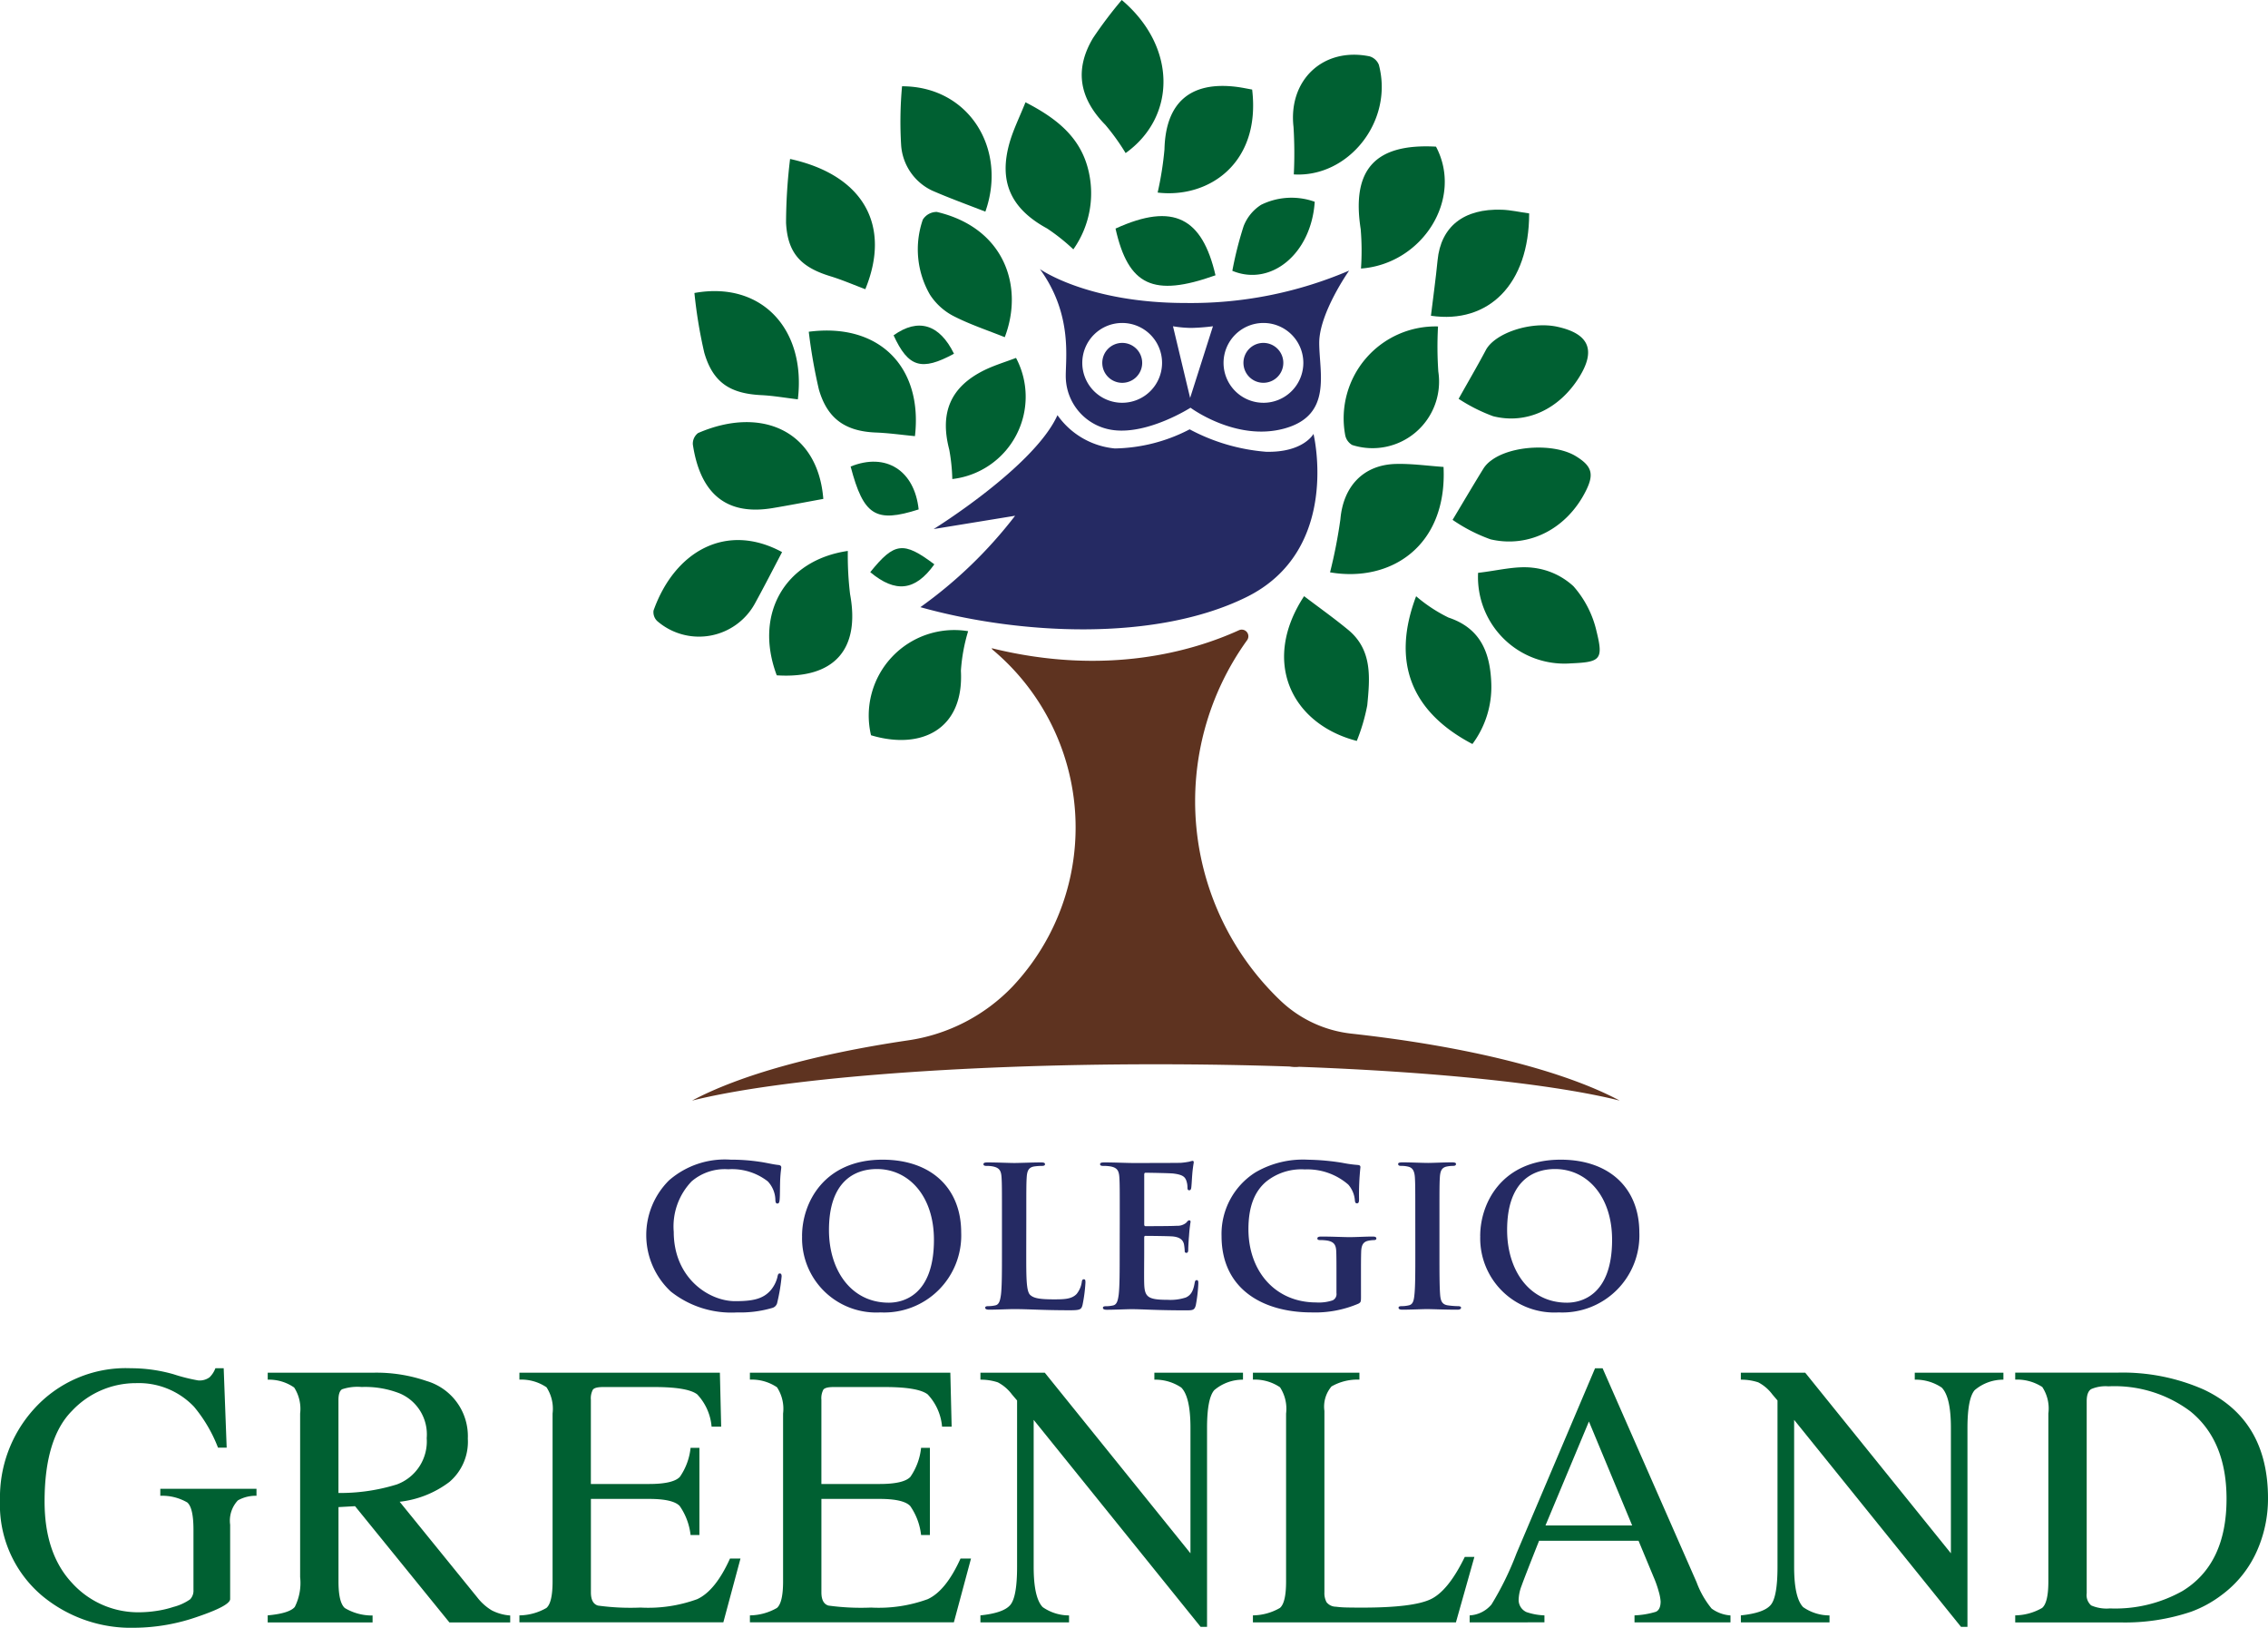 <svg id="Componente_27_1" data-name="Componente 27 – 1" xmlns="http://www.w3.org/2000/svg" xmlns:xlink="http://www.w3.org/1999/xlink" width="228.329" height="163.823" viewBox="0 0 228.329 163.823">
  <defs>
    <clipPath id="clip-path">
      <rect id="Rectángulo_4758" data-name="Rectángulo 4758" width="228.329" height="163.823" fill="none"/>
    </clipPath>
  </defs>
  <g id="Grupo_4245" data-name="Grupo 4245" clip-path="url(#clip-path)">
    <path id="Trazado_177653" data-name="Trazado 177653" d="M164.455,68.253a50.18,50.18,0,0,0,1.042-5.341c.282-3.286,2.286-5.472,5.561-5.565,1.614-.044,3.236.191,4.822.3.392,7.926-5.274,11.664-11.425,10.608" transform="translate(-30.553 -10.653)" fill="#006032"/>
    <path id="Trazado_177654" data-name="Trazado 177654" d="M179.607,62.6c1.22-2.04,2.16-3.635,3.134-5.209a3.027,3.027,0,0,1,.76-.775c2.04-1.532,6.379-1.738,8.522-.42,1.611.991,1.846,1.789,1.015,3.459-1.869,3.765-5.647,5.818-9.6,4.908a16.487,16.487,0,0,1-3.83-1.962" transform="translate(-33.368 -10.279)" fill="#006032"/>
    <path id="Trazado_177655" data-name="Trazado 177655" d="M98.8,59.907c-1.8.326-3.454.649-5.116.925-5.251.873-7.383-2.166-8.019-6.41a1.347,1.347,0,0,1,.523-1.142c6.295-2.736,12.064-.316,12.612,6.627" transform="translate(-15.914 -9.694)" fill="#006032"/>
    <path id="Trazado_177656" data-name="Trazado 177656" d="M182.756,70.679c1.948-.215,3.758-.716,5.488-.515a7.191,7.191,0,0,1,4.115,1.866A10.321,10.321,0,0,1,194.69,76.6c.7,2.832.366,3.063-2.6,3.192a8.7,8.7,0,0,1-9.332-9.109" transform="translate(-33.952 -13.027)" fill="#006032"/>
    <path id="Trazado_177657" data-name="Trazado 177657" d="M175.642,40.349a37.086,37.086,0,0,0,.029,4.542A6.7,6.7,0,0,1,167,52.28a1.468,1.468,0,0,1-.712-1.045,9.251,9.251,0,0,1,9.359-10.886" transform="translate(-30.87 -7.494)" fill="#006032"/>
    <path id="Trazado_177658" data-name="Trazado 177658" d="M180.351,47.608c1.1-1.961,1.95-3.411,2.734-4.893.912-1.729,4.55-2.942,7.213-2.357,3.184.7,3.894,2.347,2.189,5.078-1.994,3.193-5.279,4.778-8.662,3.923a16.982,16.982,0,0,1-3.474-1.751" transform="translate(-33.506 -7.47)" fill="#006032"/>
    <path id="Trazado_177659" data-name="Trazado 177659" d="M174.856,73.7a15.3,15.3,0,0,0,3.262,2.147c3.289,1.093,4.2,3.619,4.307,6.637a9.621,9.621,0,0,1-1.9,6.089c-6.256-3.276-8.137-8.352-5.668-14.873" transform="translate(-32.29 -13.692)" fill="#006032"/>
    <path id="Trazado_177660" data-name="Trazado 177660" d="M160.785,73.692c1.478,1.124,3,2.2,4.44,3.39,2.47,2.039,2.181,4.87,1.92,7.593a19.155,19.155,0,0,1-1.054,3.585c-6.531-1.686-9.659-7.947-5.305-14.568" transform="translate(-29.497 -13.691)" fill="#006032"/>
    <path id="Trazado_177661" data-name="Trazado 177661" d="M137.779,0c5.55,4.694,5.517,11.738.39,15.406a22.193,22.193,0,0,0-2.04-2.838c-2.621-2.662-3.137-5.558-1.243-8.737A42.855,42.855,0,0,1,137.779,0" transform="translate(-24.848 0)" fill="#006032"/>
    <path id="Trazado_177662" data-name="Trazado 177662" d="M97.592,19.648c7.421,1.628,10.195,6.721,7.575,13.109-1.168-.438-2.314-.936-3.5-1.3-2.961-.9-4.323-2.306-4.48-5.379a54.3,54.3,0,0,1,.406-6.432" transform="translate(-18.052 -3.65)" fill="#006032"/>
    <path id="Trazado_177663" data-name="Trazado 177663" d="M96.275,46.876c-1.278-.151-2.475-.365-3.681-.423-3.142-.156-4.871-1.265-5.742-4.28a48,48,0,0,1-.99-6c6.73-1.225,11.263,3.608,10.413,10.7" transform="translate(-15.952 -6.685)" fill="#006032"/>
    <path id="Trazado_177664" data-name="Trazado 177664" d="M100,40.979c7.121-.93,11.491,3.578,10.689,10.507-1.316-.125-2.626-.313-3.939-.364-3.035-.122-4.876-1.36-5.732-4.335A53.442,53.442,0,0,1,100,40.979" transform="translate(-18.578 -7.591)" fill="#006032"/>
    <path id="Trazado_177665" data-name="Trazado 177665" d="M131.158,27.446a19.749,19.749,0,0,0-2.638-2.1c-3.675-2-4.929-4.749-3.749-8.75.375-1.26.968-2.456,1.57-3.953,3.01,1.551,5.4,3.386,6.265,6.586a9.786,9.786,0,0,1-1.448,8.216" transform="translate(-23.1 -2.349)" fill="#006032"/>
    <path id="Trazado_177666" data-name="Trazado 177666" d="M93.741,67.969c-.9,1.713-1.78,3.436-2.71,5.13a6.422,6.422,0,0,1-9.869,1.8,1.236,1.236,0,0,1-.36-1.051c2.136-6,7.353-8.908,12.939-5.881" transform="translate(-15.007 -12.402)" fill="#006032"/>
    <path id="Trazado_177667" data-name="Trazado 177667" d="M122.241,38.8c-1.744-.7-3.538-1.29-5.194-2.145a6.237,6.237,0,0,1-2.339-2.137,9.127,9.127,0,0,1-.718-7.55,1.651,1.651,0,0,1,1.412-.775c6.837,1.606,8.776,7.53,6.839,12.607" transform="translate(-21.087 -4.863)" fill="#006032"/>
    <path id="Trazado_177668" data-name="Trazado 177668" d="M159.954,18.809a43.357,43.357,0,0,0-.029-4.776c-.543-4.717,2.987-8.062,7.659-7.106a1.447,1.447,0,0,1,.934.855c1.506,5.7-3.089,11.365-8.565,11.027" transform="translate(-29.701 -1.256)" fill="#006032"/>
    <path id="Trazado_177669" data-name="Trazado 177669" d="M168.228,30.388a26.362,26.362,0,0,0-.03-3.963c-.936-6,1.438-8.644,7.581-8.305,2.788,5.262-1.376,11.811-7.551,12.268" transform="translate(-31.211 -3.361)" fill="#006032"/>
    <path id="Trazado_177670" data-name="Trazado 177670" d="M111.491,10.664c6.769,0,10.608,6.345,8.387,12.618-1.792-.7-3.6-1.351-5.36-2.121a5.468,5.468,0,0,1-3.122-4.62,39.286,39.286,0,0,1,.094-5.877" transform="translate(-20.678 -1.981)" fill="#006032"/>
    <path id="Trazado_177671" data-name="Trazado 177671" d="M103.022,68.1a32.707,32.707,0,0,0,.228,4.355c1.034,5.567-1.606,8.535-7.382,8.163-2.327-6.189.84-11.6,7.154-12.519" transform="translate(-17.669 -12.651)" fill="#006032"/>
    <path id="Trazado_177672" data-name="Trazado 177672" d="M117.432,78a17.791,17.791,0,0,0-.728,3.984c.324,5.932-4.02,8-9.049,6.49A8.609,8.609,0,0,1,117.432,78" transform="translate(-19.966 -14.475)" fill="#006032"/>
    <path id="Trazado_177673" data-name="Trazado 177673" d="M186.817,26.294c0,7.13-4.088,11.153-9.888,10.3.226-1.871.487-3.722.668-5.582.328-3.382,2.622-5.227,6.48-5.09.888.032,1.769.236,2.74.371" transform="translate(-32.87 -4.815)" fill="#006032"/>
    <path id="Trazado_177674" data-name="Trazado 177674" d="M143.137,21.356a33.18,33.18,0,0,0,.687-4.343c.109-4.68,2.562-6.874,7.235-6.3.539.066,1.071.183,1.592.274.89,7.442-4.4,10.978-9.514,10.368" transform="translate(-26.592 -1.974)" fill="#006032"/>
    <path id="Trazado_177675" data-name="Trazado 177675" d="M124.016,44.243A8.337,8.337,0,0,1,117.6,56.432a18.684,18.684,0,0,0-.31-2.972c-.966-3.7.122-6.3,3.532-7.982,1.023-.5,2.132-.832,3.192-1.235" transform="translate(-21.728 -8.22)" fill="#006032"/>
    <path id="Trazado_177676" data-name="Trazado 177676" d="M147.994,32.669c-6.271,2.237-8.771,1.045-10.065-4.7,5.876-2.687,8.735-1.04,10.065,4.7" transform="translate(-25.625 -4.963)" fill="#006032"/>
    <path id="Trazado_177677" data-name="Trazado 177677" d="M152.372,31.8a36.39,36.39,0,0,1,1.138-4.5,4.464,4.464,0,0,1,1.757-2.143,6.918,6.918,0,0,1,5.4-.307c-.346,5.252-4.425,8.56-8.293,6.949" transform="translate(-28.308 -4.543)" fill="#006032"/>
    <path id="Trazado_177678" data-name="Trazado 177678" d="M105.177,57.556c3.56-1.443,6.427.4,6.848,4.316-4.326,1.384-5.546.633-6.848-4.316" transform="translate(-19.54 -10.602)" fill="#006032"/>
    <path id="Trazado_177679" data-name="Trazado 177679" d="M114.055,69.385c-1.924,2.691-3.91,2.907-6.452.787,2.426-3.008,3.342-3.131,6.452-.787" transform="translate(-19.991 -12.588)" fill="#006032"/>
    <path id="Trazado_177680" data-name="Trazado 177680" d="M110.488,41.225c2.478-1.774,4.626-1.12,6.081,1.853-3.272,1.775-4.6,1.37-6.081-1.853" transform="translate(-20.527 -7.477)" fill="#006032"/>
    <path id="Trazado_177681" data-name="Trazado 177681" d="M127.606,51.323a7.959,7.959,0,0,0,5.774,3.346,16.836,16.836,0,0,0,7.529-1.924,19.605,19.605,0,0,0,7.7,2.259c3.766.085,4.769-1.8,4.769-1.8s2.844,11.716-6.777,16.439c-9.2,4.519-22.922,3.765-32.8,1a44.958,44.958,0,0,0,9.537-9.2l-8.2,1.338s10.123-6.273,12.465-11.461" transform="translate(-21.143 -9.535)" fill="#252a63"/>
    <path id="Trazado_177682" data-name="Trazado 177682" d="M140.309,44.394a2.009,2.009,0,1,1-2.009-2.008,2.01,2.01,0,0,1,2.009,2.008" transform="translate(-25.32 -7.875)" fill="#252a63"/>
    <path id="Trazado_177683" data-name="Trazado 177683" d="M157.76,44.394a2.007,2.007,0,1,1-2.008-2.008,2.007,2.007,0,0,1,2.008,2.008" transform="translate(-28.563 -7.875)" fill="#252a63"/>
    <path id="Trazado_177684" data-name="Trazado 177684" d="M159.717,33.41a40.426,40.426,0,0,1-16.481,3.263c-9.873,0-14.655-3.412-14.655-3.412,3.416,4.7,2.524,9.267,2.608,11.025a5.478,5.478,0,0,0,4.852,5.187c3.513.418,7.7-2.259,7.7-2.259s4.6,3.429,9.453,2.092S156.7,43.7,156.7,40.688s3.012-7.277,3.012-7.277m-22.85,13.305a4.016,4.016,0,1,1,4.016-4.017,4.017,4.017,0,0,1-4.016,4.017m6.841-.488-1.725-7.212a11.815,11.815,0,0,0,1.839.167A20.391,20.391,0,0,0,146,39.015Zm7.37.488A4.016,4.016,0,1,1,155.1,42.7a4.017,4.017,0,0,1-4.018,4.017" transform="translate(-23.888 -6.179)" fill="#252a63"/>
    <path id="Trazado_177685" data-name="Trazado 177685" d="M17.493,169.738a17.969,17.969,0,0,0,2.448.613,1.685,1.685,0,0,0,1.159-.316,2.5,2.5,0,0,0,.586-.909h.834l.3,7.995h-.871A14.587,14.587,0,0,0,19.533,173a7.676,7.676,0,0,0-5.844-2.374A8.818,8.818,0,0,0,7.262,173.4q-2.772,2.774-2.774,9.136,0,5.249,2.764,8.2a8.98,8.98,0,0,0,6.827,2.951,11.859,11.859,0,0,0,1.613-.129,10.165,10.165,0,0,0,1.763-.407,5.217,5.217,0,0,0,1.689-.769,1.269,1.269,0,0,0,.333-.953v-6.052q0-2.2-.621-2.741a5.017,5.017,0,0,0-2.717-.672v-.705h9.683v.705a3.624,3.624,0,0,0-1.874.463,2.98,2.98,0,0,0-.778,2.448v7.477q0,.668-3.274,1.782a19.579,19.579,0,0,1-6.3,1.111A14,14,0,0,1,4.21,192,11.97,11.97,0,0,1,0,182.39,13.221,13.221,0,0,1,3.357,173.3a12.436,12.436,0,0,1,9.8-4.174,15.679,15.679,0,0,1,4.341.612" transform="translate(0 -31.421)" fill="#006032"/>
    <path id="Trazado_177686" data-name="Trazado 177686" d="M33.1,194.1q2.189-.2,2.728-.85a5.359,5.359,0,0,0,.537-3.009V173.792a3.97,3.97,0,0,0-.6-2.624,4.424,4.424,0,0,0-2.662-.789v-.7H43.618a15.522,15.522,0,0,1,5.474.832,5.786,5.786,0,0,1,4.156,5.8,5.316,5.316,0,0,1-1.847,4.354,10.158,10.158,0,0,1-5.016,2l7.826,9.642a5.288,5.288,0,0,0,1.447,1.289,4.767,4.767,0,0,0,1.856.515v.7h-6.12l-9.5-11.7-1.667.092v7.488q0,2.108.639,2.671a5.322,5.322,0,0,0,2.793.75v.7H33.1Zm12.985-13.172a4.613,4.613,0,0,0,3.023-4.665,4.476,4.476,0,0,0-2.709-4.5,9.511,9.511,0,0,0-3.841-.647,4.815,4.815,0,0,0-1.973.23c-.243.155-.362.515-.362,1.083v9.352a19.189,19.189,0,0,0,5.862-.854" transform="translate(-6.15 -31.522)" fill="#006032"/>
    <path id="Trazado_177687" data-name="Trazado 177687" d="M64.223,194.1a5.565,5.565,0,0,0,2.718-.747q.62-.526.62-2.666v-16.9a3.962,3.962,0,0,0-.611-2.644,4.528,4.528,0,0,0-2.727-.769v-.7H84.405l.13,5.433H83.57a5.392,5.392,0,0,0-1.447-3.249q-.965-.738-4.3-.738H72.648q-.839,0-1.032.269a1.836,1.836,0,0,0-.2,1.01v8.478h5.862q2.429,0,3.1-.72a6.254,6.254,0,0,0,1.076-2.917h.889v8.774h-.889a6.34,6.34,0,0,0-1.094-2.921q-.669-.713-3.08-.714H71.42v9.4q0,1.131.716,1.336a24.153,24.153,0,0,0,4.28.2,14.425,14.425,0,0,0,5.7-.844q1.839-.843,3.306-4.089h1.056l-1.725,6.418H64.223Z" transform="translate(-11.931 -31.522)" fill="#006032"/>
    <path id="Trazado_177688" data-name="Trazado 177688" d="M92.723,194.1a5.586,5.586,0,0,0,2.719-.747c.411-.351.62-1.239.62-2.666v-16.9a3.956,3.956,0,0,0-.612-2.644,4.537,4.537,0,0,0-2.728-.769v-.7H112.9l.132,5.433h-.965a5.392,5.392,0,0,0-1.449-3.249q-.964-.738-4.3-.738h-5.172q-.838,0-1.033.269a1.846,1.846,0,0,0-.194,1.01v8.478h5.86q2.432,0,3.1-.72a6.254,6.254,0,0,0,1.076-2.917h.888v8.774h-.888a6.321,6.321,0,0,0-1.094-2.921q-.671-.713-3.081-.714h-5.86v9.4q0,1.131.716,1.336a24.145,24.145,0,0,0,4.281.2,14.414,14.414,0,0,0,5.7-.844q1.841-.843,3.307-4.089h1.057l-1.724,6.418H92.723Z" transform="translate(-17.226 -31.522)" fill="#006032"/>
    <path id="Trazado_177689" data-name="Trazado 177689" d="M121.224,194.1q2.354-.242,3.023-1.067t.668-3.827V172.472l-.52-.611a4.2,4.2,0,0,0-1.418-1.214,5.505,5.505,0,0,0-1.752-.269v-.7h6.48l14.665,18.175V175.225q0-3.117-.927-4.055a4.689,4.689,0,0,0-2.707-.792v-.7h8.922v.7a4.419,4.419,0,0,0-2.894,1.057q-.726.838-.725,3.821v20h-.647l-16.807-20.833V189.21q0,3.114.907,4.059a4.639,4.639,0,0,0,2.654.835v.7h-8.921Z" transform="translate(-22.521 -31.522)" fill="#006032"/>
    <path id="Trazado_177690" data-name="Trazado 177690" d="M154.917,194.1a5.565,5.565,0,0,0,2.718-.747q.622-.526.621-2.666v-16.9a3.957,3.957,0,0,0-.611-2.644,4.527,4.527,0,0,0-2.728-.769v-.7h10.722v.7a5.241,5.241,0,0,0-2.81.686,3.136,3.136,0,0,0-.714,2.467v18.252a1.936,1.936,0,0,0,.213.993,1.2,1.2,0,0,0,.938.455c.285.037.585.062.9.073s.906.019,1.773.019q5.071,0,6.854-.834t3.453-4.267h.967l-1.858,6.585H154.917Z" transform="translate(-28.781 -31.522)" fill="#006032"/>
    <path id="Trazado_177691" data-name="Trazado 177691" d="M181.716,194.706V194a3.088,3.088,0,0,0,2.2-1.1,30.342,30.342,0,0,0,2.512-5.13l7.914-18.642h.757l9.464,21.537a9.15,9.15,0,0,0,1.511,2.647,3.627,3.627,0,0,0,1.9.692v.7h-9.661V194a8.583,8.583,0,0,0,2.146-.361q.482-.213.483-1.043a4.708,4.708,0,0,0-.185-.978,10.8,10.8,0,0,0-.52-1.477l-1.52-3.654H188.706q-1.479,3.728-1.769,4.549a4.233,4.233,0,0,0-.285,1.3,1.34,1.34,0,0,0,.778,1.33,6.2,6.2,0,0,0,1.815.333v.7Zm16.361-9.757-4.353-10.463L189.35,184.95Z" transform="translate(-33.76 -31.421)" fill="#006032"/>
    <path id="Trazado_177692" data-name="Trazado 177692" d="M215.248,194.1q2.354-.242,3.022-1.067t.668-3.827V172.472l-.519-.611A4.2,4.2,0,0,0,217,170.647a5.516,5.516,0,0,0-1.753-.269v-.7h6.482l14.665,18.175V175.225q0-3.117-.929-4.055a4.691,4.691,0,0,0-2.709-.792v-.7h8.924v.7a4.421,4.421,0,0,0-2.894,1.057q-.724.838-.725,3.821v20h-.649l-16.8-20.833V189.21q0,3.114.906,4.059a4.641,4.641,0,0,0,2.655.835v.7h-8.922Z" transform="translate(-39.989 -31.522)" fill="#006032"/>
    <path id="Trazado_177693" data-name="Trazado 177693" d="M249.171,194.1a5.591,5.591,0,0,0,2.707-.747q.629-.526.63-2.667v-16.9a3.936,3.936,0,0,0-.613-2.671,4.676,4.676,0,0,0-2.724-.743v-.7H259.41a20.224,20.224,0,0,1,8.754,1.707q6.458,3.058,6.456,10.943a12.93,12.93,0,0,1-1.16,5.4,11.078,11.078,0,0,1-3.5,4.323,11.784,11.784,0,0,1-3.079,1.688,20.826,20.826,0,0,1-7.159,1.076H249.171Zm7.651-1a3.888,3.888,0,0,0,1.881.3,13.819,13.819,0,0,0,7.328-1.764q4.415-2.71,4.415-9.264,0-5.849-3.635-8.8a12.725,12.725,0,0,0-8.255-2.524,3.668,3.668,0,0,0-1.733.278q-.456.28-.455,1.225v19.326a1.369,1.369,0,0,0,.455,1.225" transform="translate(-46.291 -31.522)" fill="#006032"/>
    <path id="Trazado_177694" data-name="Trazado 177694" d="M82.339,156.58a7.765,7.765,0,0,1-.138-11.156,8.557,8.557,0,0,1,6.2-2.079,19.438,19.438,0,0,1,2.842.2c.745.1,1.373.274,1.961.333.216.02.294.118.294.235,0,.157-.059.392-.1,1.079-.039.646-.02,1.725-.059,2.117-.02.295-.059.451-.235.451-.157,0-.2-.156-.2-.432a2.8,2.8,0,0,0-.765-1.8,5.848,5.848,0,0,0-3.98-1.216,5.113,5.113,0,0,0-3.686,1.216,6.552,6.552,0,0,0-1.8,5.078c0,4.666,3.549,6.979,6.176,6.979,1.745,0,2.8-.2,3.588-1.1a3.285,3.285,0,0,0,.667-1.295c.059-.313.1-.392.255-.392.137,0,.176.137.176.294A18.719,18.719,0,0,1,93.1,157.7a.694.694,0,0,1-.51.568,11.371,11.371,0,0,1-3.53.451,9.8,9.8,0,0,1-6.725-2.137" transform="translate(-14.845 -26.631)" fill="#252a63"/>
    <path id="Trazado_177695" data-name="Trazado 177695" d="M99.17,151.031c0-3.352,2.215-7.685,8.1-7.685,4.882,0,7.921,2.843,7.921,7.333a7.75,7.75,0,0,1-8.117,8.038,7.467,7.467,0,0,1-7.9-7.685m13.273.373c0-4.392-2.529-7.117-5.744-7.117-2.255,0-4.823,1.255-4.823,6.137,0,4.078,2.255,7.313,6.02,7.313,1.372,0,4.548-.667,4.548-6.333" transform="translate(-18.424 -26.631)" fill="#252a63"/>
    <path id="Trazado_177696" data-name="Trazado 177696" d="M125.906,152.82c0,2.509,0,3.863.412,4.215.332.294.842.432,2.372.432,1.039,0,1.8-.02,2.294-.549a2.469,2.469,0,0,0,.511-1.177c.019-.177.058-.294.216-.294.137,0,.156.1.156.333a15.441,15.441,0,0,1-.295,2.255c-.117.432-.216.529-1.235.529-2.822,0-4.117-.117-5.7-.117-.451,0-1.686.059-2.471.059-.254,0-.392-.059-.392-.2,0-.1.079-.156.313-.156a3.159,3.159,0,0,0,.706-.079c.392-.078.489-.51.568-1.078.1-.824.1-2.373.1-4.176V149.37c0-2.98,0-3.529-.04-4.157-.038-.667-.2-.98-.843-1.117a2.861,2.861,0,0,0-.646-.059c-.216,0-.334-.039-.334-.176s.137-.177.431-.177c.923,0,2.158.059,2.687.059.47,0,1.9-.059,2.666-.059.275,0,.412.039.412.177s-.117.176-.353.176a5.136,5.136,0,0,0-.765.059c-.529.1-.686.431-.725,1.117-.039.628-.039,1.177-.039,4.157Z" transform="translate(-22.59 -26.694)" fill="#252a63"/>
    <path id="Trazado_177697" data-name="Trazado 177697" d="M138,149.334c0-2.98,0-3.529-.039-4.157-.039-.667-.2-.98-.844-1.117a3.966,3.966,0,0,0-.765-.059c-.216,0-.333-.039-.333-.176s.137-.177.432-.177c1.039,0,2.274.059,2.823.059.628,0,4.529,0,4.9-.02a7.835,7.835,0,0,0,.843-.117,1.777,1.777,0,0,1,.314-.079c.1,0,.117.079.117.177a12.6,12.6,0,0,0-.156,1.274c-.02.2-.059,1.059-.1,1.294-.02.1-.059.216-.2.216s-.176-.1-.176-.274a2.1,2.1,0,0,0-.118-.706c-.138-.353-.333-.588-1.313-.706-.333-.039-2.392-.078-2.785-.078-.1,0-.137.059-.137.2v4.96c0,.138.02.216.137.216.432,0,2.686,0,3.137-.039a1.372,1.372,0,0,0,.941-.294c.138-.157.216-.256.313-.256.079,0,.138.04.138.157a14.376,14.376,0,0,0-.157,1.431c-.039.392-.078,1.177-.078,1.313,0,.157,0,.373-.177.373a.156.156,0,0,1-.177-.177,5.173,5.173,0,0,0-.078-.706c-.1-.392-.372-.686-1.1-.765-.373-.039-2.314-.059-2.785-.059-.1,0-.117.078-.117.2v1.549c0,.667-.02,2.47,0,3.039.039,1.353.353,1.647,2.352,1.647a4.973,4.973,0,0,0,1.843-.235c.51-.235.745-.647.883-1.451.039-.216.078-.294.216-.294.156,0,.156.156.156.353a15.292,15.292,0,0,1-.255,2.176c-.138.51-.313.51-1.058.51-2.96,0-4.275-.117-5.431-.117-.451,0-1.686.059-2.47.059-.255,0-.392-.059-.392-.2,0-.1.078-.156.313-.156a3.147,3.147,0,0,0,.706-.079c.392-.078.49-.51.569-1.078.1-.824.1-2.373.1-4.176Z" transform="translate(-25.269 -26.658)" fill="#252a63"/>
    <path id="Trazado_177698" data-name="Trazado 177698" d="M165.077,157.13c0,.529-.02.568-.255.706a11.093,11.093,0,0,1-4.725.882c-4.8,0-9.058-2.274-9.058-7.685a7.332,7.332,0,0,1,3.412-6.411,9.5,9.5,0,0,1,5.274-1.274,23.628,23.628,0,0,1,3.47.313,12.709,12.709,0,0,0,1.549.216c.236.02.275.1.275.235a26.376,26.376,0,0,0-.138,3.215c0,.314-.059.412-.216.412-.137,0-.176-.1-.2-.255a2.751,2.751,0,0,0-.666-1.628,6.274,6.274,0,0,0-4.372-1.529,5.65,5.65,0,0,0-3.882,1.216c-1.1.922-1.8,2.392-1.8,4.8,0,4.214,2.686,7.371,6.823,7.371a4.351,4.351,0,0,0,1.666-.215.7.7,0,0,0,.373-.726v-1.843c0-.98,0-1.725-.02-2.313-.02-.667-.2-.98-.844-1.118a4.042,4.042,0,0,0-.765-.059c-.177,0-.294-.039-.294-.157,0-.156.138-.2.412-.2,1.019,0,2.255.059,2.842.059.608,0,1.647-.059,2.294-.059.255,0,.392.04.392.2,0,.118-.117.157-.255.157a3.09,3.09,0,0,0-.529.059c-.529.1-.725.432-.745,1.118-.02.588-.02,1.372-.02,2.352Z" transform="translate(-28.06 -26.631)" fill="#252a63"/>
    <path id="Trazado_177699" data-name="Trazado 177699" d="M174.6,149.37c0-2.98,0-3.529-.039-4.157-.039-.667-.235-1-.667-1.1a2.757,2.757,0,0,0-.706-.079c-.2,0-.313-.039-.313-.2,0-.118.157-.157.471-.157.745,0,1.98.059,2.549.059.49,0,1.647-.059,2.392-.059.255,0,.412.039.412.157,0,.156-.118.2-.313.2a3.258,3.258,0,0,0-.589.059c-.529.1-.686.431-.725,1.117-.039.628-.039,1.177-.039,4.157v3.451c0,1.9,0,3.451.078,4.293.059.53.2.883.784.961a8.129,8.129,0,0,0,1,.079c.215,0,.313.059.313.156,0,.138-.157.2-.373.2-1.294,0-2.529-.059-3.058-.059-.451,0-1.686.059-2.47.059-.255,0-.392-.059-.392-.2,0-.1.079-.156.313-.156a3.148,3.148,0,0,0,.706-.079c.392-.078.51-.411.569-.98.1-.823.1-2.372.1-4.274Z" transform="translate(-32.117 -26.694)" fill="#252a63"/>
    <path id="Trazado_177700" data-name="Trazado 177700" d="M183.02,151.031c0-3.352,2.215-7.685,8.1-7.685,4.882,0,7.921,2.843,7.921,7.333a7.75,7.75,0,0,1-8.117,8.038,7.467,7.467,0,0,1-7.9-7.685m13.273.373c0-4.392-2.529-7.117-5.744-7.117-2.255,0-4.823,1.255-4.823,6.137,0,4.078,2.255,7.313,6.02,7.313,1.372,0,4.548-.667,4.548-6.333" transform="translate(-34.002 -26.631)" fill="#252a63"/>
    <path id="Trazado_177701" data-name="Trazado 177701" d="M146.657,121.824c14.084.514,25.747,1.761,32.3,3.4-5.713-3.04-15.318-5.45-27.027-6.74a12.3,12.3,0,0,1-7.094-3.292,27.727,27.727,0,0,1-3.392-36.3.669.669,0,0,0-.814-1.007c-4.565,2.079-13.29,4.678-24.9,1.808l.063.129a23.337,23.337,0,0,1,2.028,33.936,18.187,18.187,0,0,1-10.564,5.414c-9.285,1.374-16.874,3.489-21.692,6.054,8.675-2.17,26.328-3.655,46.695-3.655,4.661,0,9.177.078,13.479.225a3.261,3.261,0,0,0,.922.032" transform="translate(-15.896 -14.457)" fill="#5e3320"/>
  </g>
</svg>
